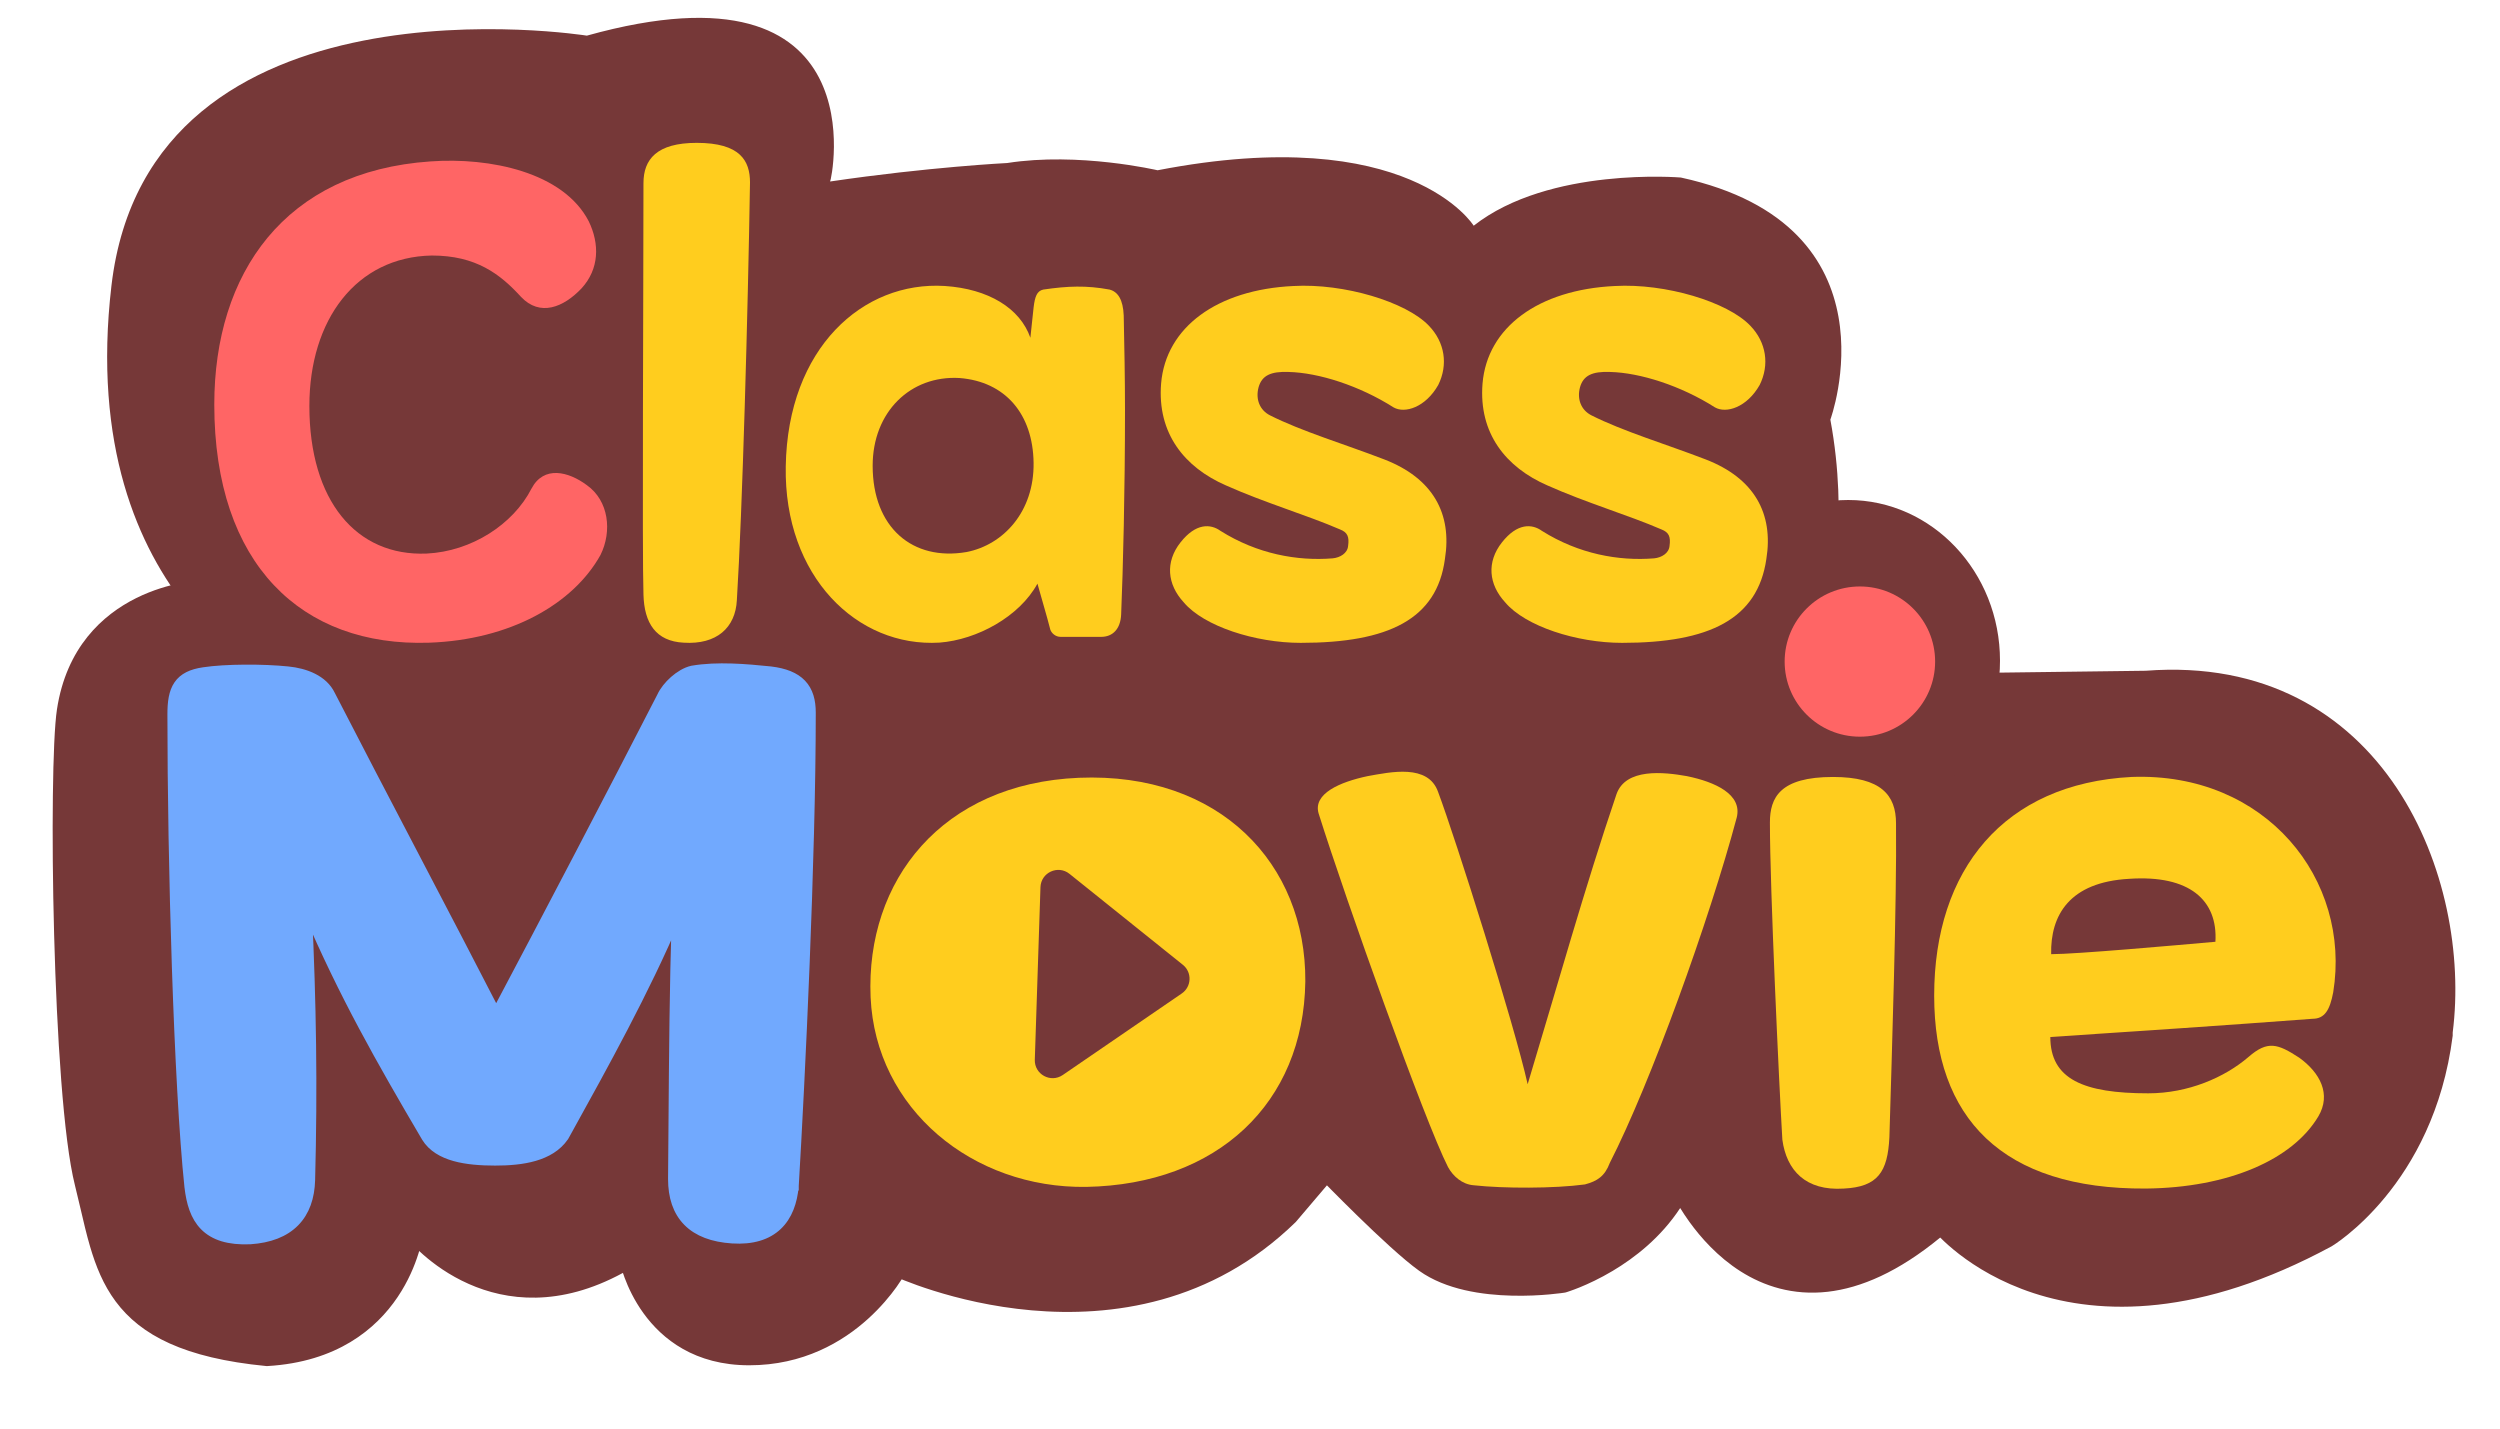 <svg width="140" height="80" viewBox="0 0 140 80" fill="none" xmlns="http://www.w3.org/2000/svg">
<path d="M32.864 1.996C32.864 1.996 8.336 -1.924 6.241 16C4.145 33.924 16.434 38.842 16.434 38.842L20.394 40.556C20.394 40.556 100.809 46.402 102.5 33.5C102.5 33.5 103.548 29.117 102.5 23.5C102.5 23.5 106.5 12.64 94.129 9.942C94.129 9.942 86.757 9.314 82.527 12.64C82.527 12.64 78.935 6.801 64.825 9.535C64.825 9.535 60.409 8.501 56.404 9.129C56.404 9.129 51.988 9.351 46.486 10.164C46.561 10.127 49.293 -2.587 32.864 1.996Z" fill="#763838"/>
<path d="M87.551 71.892C87.691 72.371 87.692 72.371 87.692 72.371L87.694 72.371L87.697 72.37L87.71 72.366C87.72 72.363 87.734 72.358 87.753 72.353C87.79 72.341 87.843 72.324 87.91 72.3C88.044 72.254 88.236 72.185 88.471 72.089C88.941 71.897 89.588 71.6 90.302 71.175C91.542 70.438 93.007 69.303 94.091 67.65C94.23 67.876 94.402 68.139 94.606 68.423C95.234 69.293 96.186 70.379 97.471 71.195C98.764 72.015 100.396 72.562 102.354 72.339C104.209 72.127 106.308 71.229 108.652 69.303C108.659 69.31 108.666 69.317 108.673 69.323C108.907 69.557 109.255 69.877 109.717 70.234C110.642 70.948 112.028 71.81 113.883 72.416C117.611 73.634 123.16 73.796 130.562 69.798L130.569 69.794L130.577 69.79C130.577 69.79 136.286 66.404 137.351 58V57.822C137.897 53.537 136.963 48.237 134.214 44.12C131.449 39.98 126.851 37.05 120.159 37.562L61.659 38.314L11.33 32.503L11.292 32.499L11.255 32.5L11.273 33C11.255 32.5 11.255 32.5 11.255 32.5L11.253 32.5H11.251L11.246 32.501L11.228 32.502C11.212 32.502 11.191 32.504 11.164 32.505C11.11 32.509 11.032 32.516 10.935 32.526C10.74 32.547 10.463 32.584 10.13 32.649C9.466 32.781 8.566 33.027 7.63 33.492C5.743 34.429 3.717 36.254 3.189 39.73C3.063 40.554 2.988 42.321 2.961 44.55C2.933 46.794 2.955 49.54 3.031 52.343C3.107 55.147 3.237 58.012 3.428 60.493C3.618 62.964 3.871 65.085 4.198 66.383C4.305 66.809 4.406 67.241 4.506 67.671C4.676 68.402 4.844 69.127 5.043 69.804C5.364 70.899 5.784 71.949 6.478 72.882C7.886 74.774 10.319 76.053 14.903 76.498L14.942 76.501L14.981 76.499C18.858 76.27 21.055 74.436 22.267 72.635C22.868 71.744 23.222 70.868 23.427 70.216C23.444 70.161 23.46 70.108 23.475 70.057C23.548 70.125 23.627 70.197 23.711 70.271C24.292 70.78 25.147 71.412 26.247 71.899C28.357 72.836 31.326 73.219 34.884 71.282C34.911 71.365 34.943 71.455 34.978 71.551C35.178 72.09 35.509 72.811 36.031 73.535C37.084 74.996 38.915 76.456 41.954 76.456C44.981 76.456 47.18 75.149 48.611 73.854C49.326 73.207 49.853 72.561 50.202 72.075C50.319 71.911 50.417 71.764 50.495 71.642C50.55 71.664 50.609 71.688 50.673 71.714C51.051 71.864 51.597 72.066 52.281 72.28C53.647 72.709 55.566 73.186 57.779 73.38C62.204 73.768 67.846 73.025 72.547 68.447L72.564 68.431L72.579 68.413L74.308 66.379C74.378 66.451 74.456 66.53 74.542 66.617C74.924 67.003 75.45 67.53 76.031 68.096C77.182 69.218 78.579 70.525 79.473 71.164C80.967 72.233 83.042 72.518 84.67 72.557C85.496 72.578 86.233 72.535 86.763 72.487C87.029 72.463 87.243 72.438 87.393 72.419C87.468 72.409 87.526 72.401 87.566 72.395L87.613 72.388L87.626 72.386L87.629 72.385L87.63 72.385C87.63 72.385 87.631 72.385 87.551 71.892ZM87.551 71.892L87.692 72.371L87.662 72.38L87.63 72.385L87.551 71.892Z" fill="#763838"/>
<path d="M31.597 63.662L31.604 63.652L31.61 63.641C31.688 63.5 31.767 63.356 31.848 63.211C33.723 59.827 36.188 55.378 37.864 51.384C37.743 55.322 37.715 59.038 37.686 62.917C37.678 63.939 37.671 64.972 37.661 66.023V66.025C37.661 67.02 37.924 67.834 38.498 68.416C39.069 68.996 39.914 69.311 41.004 69.383H41.004C42.13 69.456 42.971 69.191 43.55 68.642C44.124 68.098 44.401 67.311 44.479 66.418H44.48L44.48 66.411C44.831 60.519 45.433 48.079 45.433 39.907C45.433 39.246 45.288 38.697 44.9 38.29C44.517 37.888 43.935 37.667 43.158 37.571V37.571L43.153 37.57C41.803 37.431 40.164 37.287 38.772 37.526L38.764 37.527L38.757 37.529C38.401 37.611 38.039 37.836 37.739 38.101C37.44 38.365 37.178 38.692 37.034 39.009C34.253 44.425 30.523 51.552 27.784 56.717C26.444 54.107 24.83 51.02 23.205 47.912C21.567 44.779 19.917 41.625 18.525 38.914C18.115 38.052 17.096 37.665 16.119 37.57C14.751 37.429 12.623 37.428 11.392 37.618C10.733 37.716 10.263 37.932 9.975 38.357C9.698 38.766 9.625 39.321 9.625 39.999C9.625 48.305 9.976 60.703 10.579 66.469L10.58 66.472C10.682 67.346 10.903 68.124 11.44 68.666C11.985 69.216 12.806 69.478 13.998 69.43V69.43L14.004 69.43C15.097 69.357 15.94 69.03 16.517 68.445C17.094 67.86 17.371 67.049 17.397 66.079V66.078C17.535 60.844 17.462 56.156 17.218 51.015C19.244 55.738 21.277 59.311 23.853 63.693L23.856 63.698C24.202 64.258 24.783 64.587 25.455 64.776C26.127 64.965 26.919 65.023 27.73 65.023C28.492 65.023 29.259 64.965 29.931 64.769C30.605 64.574 31.203 64.235 31.597 63.662Z" fill="#71A9FE" stroke="#71A9FE" stroke-width="0.5"/>
<path d="M60.833 66.466C54.468 66.559 49.033 62.107 48.754 55.846C48.475 49.306 52.749 43.88 60.415 43.556C68.313 43.231 73.145 48.379 73.098 54.965C73.005 61.782 68.174 66.327 60.833 66.466Z" fill="#FFCD1E"/>
<path d="M57.949 59.345L58.266 49.684C58.293 48.86 59.25 48.42 59.892 48.936L66.241 54.03C66.764 54.45 66.733 55.254 66.18 55.634L59.514 60.201C58.838 60.664 57.922 60.164 57.949 59.345Z" fill="#763838"/>
<path d="M90.149 65.123C89.87 65.865 89.452 66.143 88.755 66.328C87.036 66.56 84.202 66.56 82.53 66.375C81.879 66.328 81.368 65.865 81.089 65.355C79.788 62.804 75.375 50.421 73.842 45.551C73.517 44.438 75.05 43.789 76.583 43.464C77.884 43.232 79.974 42.768 80.532 44.345C81.507 46.942 84.806 57.377 85.549 60.717C87.175 55.337 88.755 49.679 90.52 44.484C91.031 43 93.168 43.232 94.469 43.464C96.049 43.789 97.582 44.484 97.257 45.783C95.724 51.534 92.425 60.67 90.149 65.123Z" fill="#FFCD1E"/>
<path d="M103.5 46C108.194 46 112 41.971 112 37C112 32.029 108.194 28 103.5 28C98.806 28 95 32.029 95 37C95 41.971 98.806 46 103.5 46Z" fill="#763838"/>
<path d="M99.115 46.061C99.115 44.669 99.673 43.51 102.647 43.51C105.341 43.51 106.177 44.53 106.177 46.107C106.224 50.467 105.945 59 105.806 63.684C105.713 65.632 105.155 66.467 103.251 66.56C101.113 66.699 100.045 65.539 99.812 63.823C99.626 60.67 99.115 49.771 99.115 46.061Z" fill="#FFCD1E"/>
<path d="M120.3 61.226C122.53 61.226 124.574 60.345 125.922 59.185C126.99 58.258 127.548 58.443 128.756 59.231C129.917 60.066 130.567 61.272 129.824 62.524C128.384 64.936 124.807 66.513 120.161 66.559C112.124 66.606 108.314 62.617 108.314 55.753C108.314 48.704 112.216 43.88 119.371 43.509C126.897 43.231 131.682 49.26 130.66 55.568C130.475 56.541 130.196 57.052 129.499 57.052C124.574 57.423 119.743 57.747 114.818 58.072C114.818 60.437 116.676 61.226 120.3 61.226ZM124.063 52.739C124.203 50.42 122.623 48.982 119.232 49.214C115.887 49.399 114.818 51.254 114.865 53.434C116.258 53.434 121.973 52.924 124.063 52.739Z" fill="#FFCD1E"/>
<path d="M104.154 41.254C106.481 41.254 108.367 39.371 108.367 37.048C108.367 34.725 106.481 32.842 104.154 32.842C101.827 32.842 99.94 34.725 99.94 37.048C99.94 39.371 101.827 41.254 104.154 41.254Z" fill="#FF6565"/>
<path d="M24.035 35.991C16.887 36.231 12 31.599 12 22.655C12 15.308 15.939 9.598 24.108 9.039C27.427 8.799 31.548 9.638 32.97 12.393C33.59 13.671 33.554 15.068 32.569 16.146C31.548 17.224 30.235 17.743 29.177 16.625C28.011 15.348 26.661 14.309 24.181 14.309C19.951 14.389 17.325 17.903 17.325 22.735C17.325 28.045 19.951 31.16 23.889 31C26.406 30.88 28.74 29.363 29.761 27.366C30.454 26.049 31.84 26.408 32.861 27.167C34.101 28.045 34.283 29.762 33.627 31.08C32.095 33.835 28.558 35.831 24.035 35.991Z" fill="#FF6565"/>
<path d="M38.281 35.99C36.732 35.909 36.073 34.901 36.034 33.288C35.957 31.231 36.034 15.542 36.034 10.258C36.034 8.928 36.77 8 39.017 8C41.458 8 42 9.008 42 10.218C41.884 17.478 41.574 28.65 41.264 33.61C41.187 35.143 40.141 36.111 38.281 35.99Z" fill="#FFCD1E"/>
<path d="M59.395 35.664C59.107 35.664 58.89 35.462 58.818 35.261C58.602 34.416 58.386 33.731 58.097 32.684C57.088 34.536 54.709 35.825 52.618 35.986C48.004 36.268 43.894 32.282 44.002 26.121C44.11 19.478 48.328 15.733 52.906 16.015C55.358 16.176 57.124 17.263 57.701 18.914L57.881 17.223C57.953 16.619 58.061 16.297 58.422 16.216C59.792 16.015 60.837 15.975 62.135 16.216C62.603 16.337 62.892 16.78 62.928 17.666C62.964 19.357 63 21.209 63 22.981C63 27.49 62.892 31.839 62.784 34.416C62.748 35.221 62.315 35.664 61.666 35.664H59.395ZM57.881 25.92C57.845 23.182 56.295 21.37 53.735 21.169C50.996 21.008 48.869 23.061 48.869 26.081C48.869 29.544 51.104 31.436 54.132 30.913C56.187 30.51 57.917 28.658 57.881 25.92Z" fill="#FFCD1E"/>
<path d="M72.838 36C70.295 36 67.415 35.07 66.293 33.735C65.358 32.723 65.246 31.469 66.106 30.377C66.966 29.285 67.789 29.325 68.35 29.73C70.407 31.024 72.651 31.429 74.633 31.267C75.044 31.227 75.456 30.984 75.493 30.579C75.568 30.053 75.456 29.811 75.044 29.649C73.174 28.84 70.818 28.152 68.649 27.181C66.331 26.17 64.797 24.269 65.022 21.478C65.284 18.322 68.163 16.219 72.426 16.017C75.269 15.855 78.746 16.906 80.018 18.241C80.915 19.172 81.103 20.426 80.542 21.558C79.831 22.812 78.672 23.177 78.036 22.812C76.129 21.599 73.847 20.871 72.165 20.83C71.155 20.79 70.669 21.033 70.482 21.68C70.295 22.367 70.556 22.974 71.118 23.258C72.875 24.147 75.306 24.876 77.512 25.725C80.242 26.777 81.327 28.759 80.915 31.308C80.467 34.665 77.774 36 72.838 36Z" fill="#FFCD1E"/>
<path d="M90.838 36C88.295 36 85.415 35.07 84.293 33.735C83.358 32.723 83.246 31.469 84.106 30.377C84.966 29.285 85.789 29.325 86.35 29.73C88.407 31.024 90.651 31.429 92.633 31.267C93.044 31.227 93.456 30.984 93.493 30.579C93.568 30.053 93.456 29.811 93.044 29.649C91.174 28.84 88.818 28.152 86.649 27.181C84.331 26.17 82.797 24.269 83.022 21.478C83.284 18.322 86.163 16.219 90.426 16.017C93.269 15.855 96.746 16.906 98.018 18.241C98.915 19.172 99.103 20.426 98.542 21.558C97.831 22.812 96.672 23.177 96.036 22.812C94.129 21.599 91.847 20.871 90.165 20.83C89.155 20.79 88.669 21.033 88.482 21.68C88.295 22.367 88.556 22.974 89.118 23.258C90.875 24.147 93.306 24.876 95.512 25.725C98.242 26.777 99.327 28.759 98.915 31.308C98.429 34.665 95.737 36 90.838 36Z" fill="#FFCD1E"/>
</svg>

